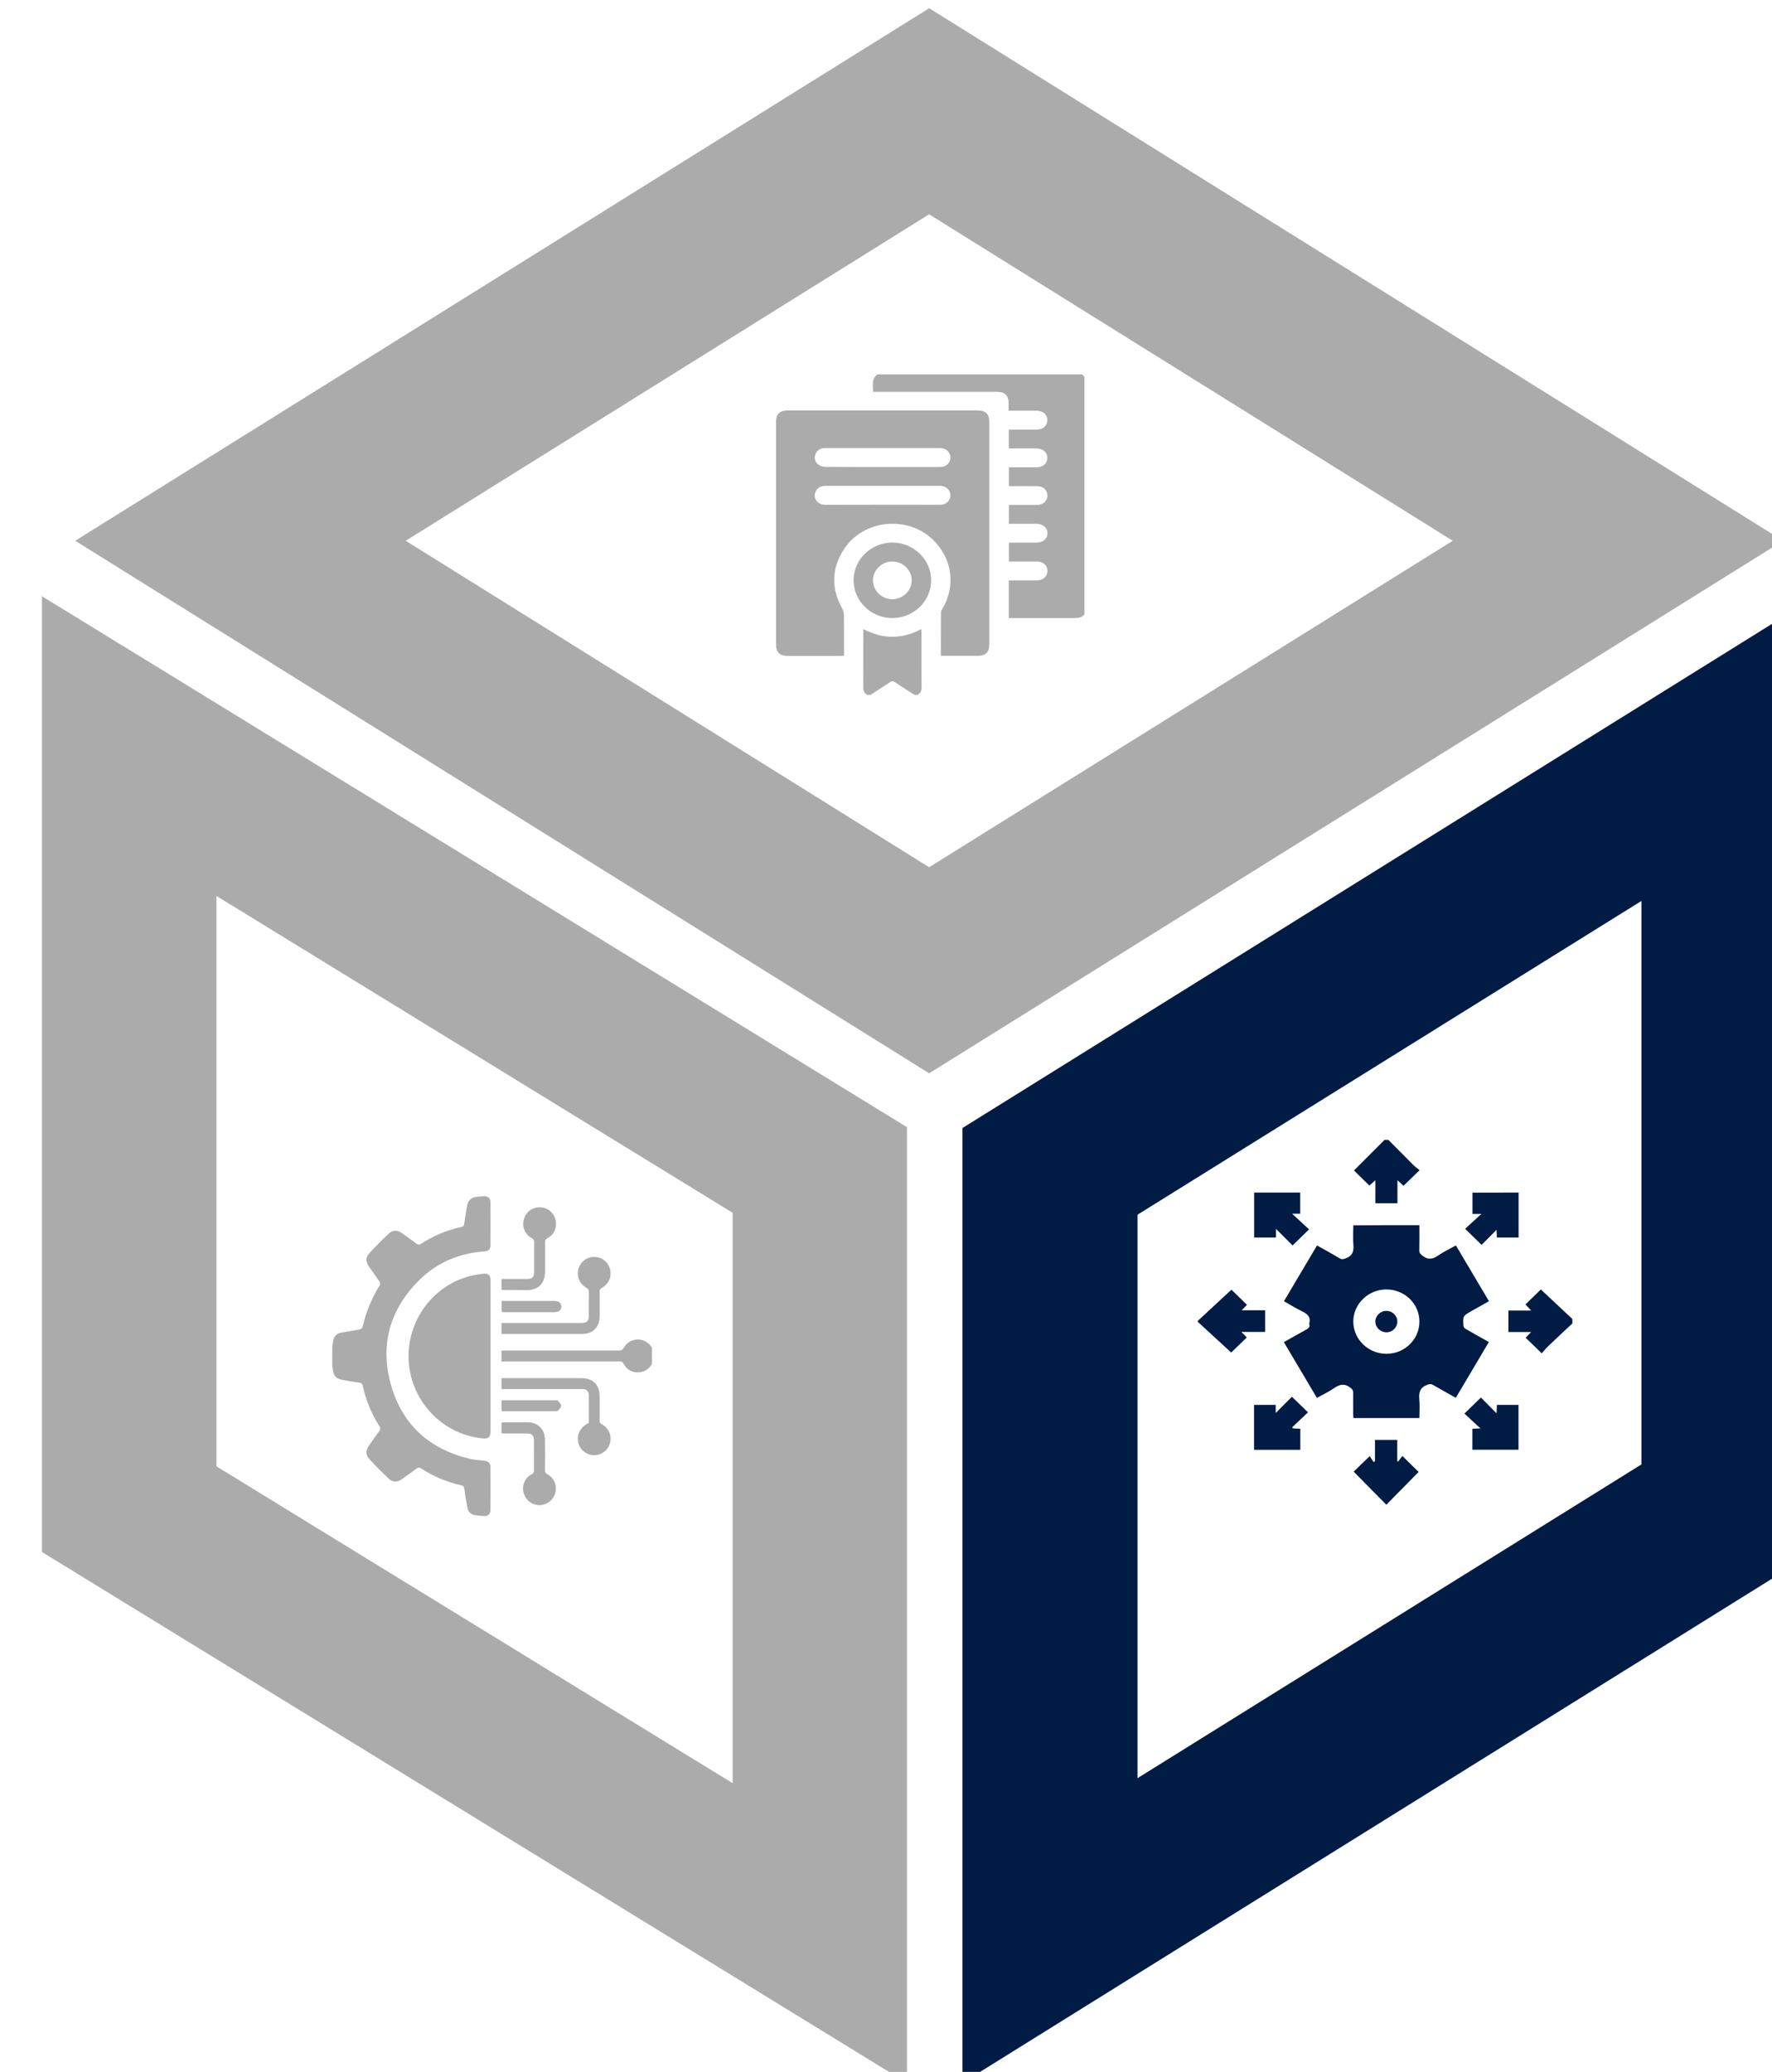 <?xml version="1.0" encoding="UTF-8" standalone="no"?>
<!-- Created with Inkscape (http://www.inkscape.org/) -->

<svg
   width="42.333mm"
   height="49.477mm"
   viewBox="0 0 42.333 49.477"
   version="1.1"
   id="svg1"
   xmlns:inkscape="http://www.inkscape.org/namespaces/inkscape"
   xmlns:sodipodi="http://sodipodi.sourceforge.net/DTD/sodipodi-0.dtd"
   xmlns="http://www.w3.org/2000/svg"
   xmlns:svg="http://www.w3.org/2000/svg">
  <sodipodi:namedview
     id="namedview1"
     pagecolor="#ffffff"
     bordercolor="#cccccc"
     borderopacity="1"
     inkscape:showpageshadow="0"
     inkscape:pageopacity="1"
     inkscape:pagecheckerboard="0"
     inkscape:deskcolor="#d1d1d1"
     inkscape:document-units="mm">
    <inkscape:page
       x="0"
       y="0"
       width="42.333"
       height="49.477"
       id="page2"
       margin="0"
       bleed="0" />
  </sodipodi:namedview>
  <defs
     id="defs1">
    <clipPath
       clipPathUnits="userSpaceOnUse"
       id="clipPath558-7">
      <path
         d="m 474.75,163.5 h 25.5 v 24.75 h -25.5 z"
         transform="matrix(1.333,0,0,-1.333,1960,540)"
         clip-rule="evenodd"
         id="path558-5" />
    </clipPath>
    <clipPath
       clipPathUnits="userSpaceOnUse"
       id="clipPath538-3">
      <path
         d="M 0,0 H 288.76 V 288.01 H 0 Z"
         id="path538-8" />
    </clipPath>
    <clipPath
       clipPathUnits="userSpaceOnUse"
       id="clipPath539-8">
      <path
         d="M 0,0 H 288.76 V 288.01 H 0 Z"
         id="path539-3" />
    </clipPath>
    <clipPath
       clipPathUnits="userSpaceOnUse"
       id="clipPath540-1">
      <path
         d="M 0,0 H 288.76 V 288.01 H 0 Z"
         id="path540-8" />
    </clipPath>
    <clipPath
       clipPathUnits="userSpaceOnUse"
       id="clipPath541-9">
      <path
         d="M 0,0 H 288.76 V 288.01 H 0 Z"
         id="path541-64" />
    </clipPath>
    <clipPath
       clipPathUnits="userSpaceOnUse"
       id="clipPath542-3">
      <path
         d="M 0,0 H 288.76 V 288.01 H 0 Z"
         id="path542-3" />
    </clipPath>
    <clipPath
       clipPathUnits="userSpaceOnUse"
       id="clipPath543-3">
      <path
         d="M 0,0 H 288.76 V 288.01 H 0 Z"
         id="path543-86" />
    </clipPath>
    <clipPath
       clipPathUnits="userSpaceOnUse"
       id="clipPath544-0">
      <path
         d="M 0,0 H 288.76 V 288.01 H 0 Z"
         id="path544-4" />
    </clipPath>
    <clipPath
       clipPathUnits="userSpaceOnUse"
       id="clipPath545-8">
      <path
         d="M 0,0 H 288.76 V 288.01 H 0 Z"
         id="path545-8" />
    </clipPath>
    <clipPath
       clipPathUnits="userSpaceOnUse"
       id="clipPath546-8">
      <path
         d="M 0,0 H 288.76 V 288.01 H 0 Z"
         id="path546-97" />
    </clipPath>
    <clipPath
       clipPathUnits="userSpaceOnUse"
       id="clipPath547-76">
      <path
         d="M 0,0 H 288.76 V 288.01 H 0 Z"
         id="path547-4" />
    </clipPath>
    <clipPath
       clipPathUnits="userSpaceOnUse"
       id="clipPath537-3">
      <path
         d="M 416.25,162.75 H 438 v 21.75 h -21.75 z"
         transform="matrix(1.333,0,0,-1.333,1960,540)"
         clip-rule="evenodd"
         id="path537-0" />
    </clipPath>
    <clipPath
       clipPathUnits="userSpaceOnUse"
       id="clipPath519-3">
      <path
         d="m 0.397,0.354 h 287.25 v 282.75 h -287.25 z"
         clip-rule="evenodd"
         id="path519-0" />
    </clipPath>
    <clipPath
       clipPathUnits="userSpaceOnUse"
       id="clipPath520-92">
      <path
         d="M 0,0 H 288 V 283.5 H 0 Z"
         id="path520-5" />
    </clipPath>
    <clipPath
       clipPathUnits="userSpaceOnUse"
       id="clipPath521-4">
      <path
         d="m 0.397,0.354 h 287.25 v 282.75 h -287.25 z"
         clip-rule="evenodd"
         id="path521-0" />
    </clipPath>
    <clipPath
       clipPathUnits="userSpaceOnUse"
       id="clipPath522-5">
      <path
         d="M 0,0 H 288 V 283.5 H 0 Z"
         id="path522-9" />
    </clipPath>
    <clipPath
       clipPathUnits="userSpaceOnUse"
       id="clipPath523-4">
      <path
         d="M 0,0 H 288 V 283.5 H 0 Z"
         id="path523-69" />
    </clipPath>
    <clipPath
       clipPathUnits="userSpaceOnUse"
       id="clipPath524-2">
      <path
         d="M 0,0 H 288 V 283.5 H 0 Z"
         id="path524-2" />
    </clipPath>
    <clipPath
       clipPathUnits="userSpaceOnUse"
       id="clipPath525-47">
      <path
         d="M 0,0 H 288 V 283.5 H 0 Z"
         id="path525-75" />
    </clipPath>
    <clipPath
       clipPathUnits="userSpaceOnUse"
       id="clipPath526-4">
      <path
         d="M 0,0 H 288 V 283.5 H 0 Z"
         id="path526-8" />
    </clipPath>
    <clipPath
       clipPathUnits="userSpaceOnUse"
       id="clipPath527-1">
      <path
         d="M 0,0 H 288 V 283.5 H 0 Z"
         id="path527-2" />
    </clipPath>
    <clipPath
       clipPathUnits="userSpaceOnUse"
       id="clipPath518-89">
      <path
         d="m 446.25,218.25 h 21 V 240 h -21 z"
         transform="matrix(1.333,0,0,-1.333,1960,540)"
         clip-rule="evenodd"
         id="path518-3" />
    </clipPath>
    <clipPath
       clipPathUnits="userSpaceOnUse"
       id="clipPath510-6">
      <path
         d="m 0.397,0.348 h 247.5 v 264 h -247.5 z"
         clip-rule="evenodd"
         id="path510-8" />
    </clipPath>
    <clipPath
       clipPathUnits="userSpaceOnUse"
       id="clipPath511-0">
      <path
         d="M 0,0 H 248.27 V 264.75 H 0 Z"
         id="path511-2" />
    </clipPath>
    <clipPath
       clipPathUnits="userSpaceOnUse"
       id="clipPath512-1">
      <path
         d="M 0,0 H 248.27 V 264.75 H 0 Z"
         id="path512-05" />
    </clipPath>
    <clipPath
       clipPathUnits="userSpaceOnUse"
       id="clipPath513-1">
      <path
         d="M 0,0 H 248.27 V 264.75 H 0 Z"
         id="path513-10" />
    </clipPath>
    <clipPath
       clipPathUnits="userSpaceOnUse"
       id="clipPath558-3">
      <path
         d="m 474.75,163.5 h 25.5 v 24.75 h -25.5 z"
         transform="matrix(1.333,0,0,-1.333,1960,540)"
         clip-rule="evenodd"
         id="path558-8" />
    </clipPath>
    <clipPath
       clipPathUnits="userSpaceOnUse"
       id="clipPath538-0">
      <path
         d="M 0,0 H 288.76 V 288.01 H 0 Z"
         id="path538-5" />
    </clipPath>
    <clipPath
       clipPathUnits="userSpaceOnUse"
       id="clipPath539-6">
      <path
         d="M 0,0 H 288.76 V 288.01 H 0 Z"
         id="path539-6" />
    </clipPath>
    <clipPath
       clipPathUnits="userSpaceOnUse"
       id="clipPath540-4">
      <path
         d="M 0,0 H 288.76 V 288.01 H 0 Z"
         id="path540-0" />
    </clipPath>
    <clipPath
       clipPathUnits="userSpaceOnUse"
       id="clipPath541-04">
      <path
         d="M 0,0 H 288.76 V 288.01 H 0 Z"
         id="path541-62" />
    </clipPath>
    <clipPath
       clipPathUnits="userSpaceOnUse"
       id="clipPath542-6">
      <path
         d="M 0,0 H 288.76 V 288.01 H 0 Z"
         id="path542-7" />
    </clipPath>
    <clipPath
       clipPathUnits="userSpaceOnUse"
       id="clipPath543-5">
      <path
         d="M 0,0 H 288.76 V 288.01 H 0 Z"
         id="path543-69" />
    </clipPath>
    <clipPath
       clipPathUnits="userSpaceOnUse"
       id="clipPath544-8">
      <path
         d="M 0,0 H 288.76 V 288.01 H 0 Z"
         id="path544-7" />
    </clipPath>
    <clipPath
       clipPathUnits="userSpaceOnUse"
       id="clipPath545-28">
      <path
         d="M 0,0 H 288.76 V 288.01 H 0 Z"
         id="path545-2" />
    </clipPath>
    <clipPath
       clipPathUnits="userSpaceOnUse"
       id="clipPath546-9">
      <path
         d="M 0,0 H 288.76 V 288.01 H 0 Z"
         id="path546-96" />
    </clipPath>
    <clipPath
       clipPathUnits="userSpaceOnUse"
       id="clipPath547-0">
      <path
         d="M 0,0 H 288.76 V 288.01 H 0 Z"
         id="path547-2" />
    </clipPath>
    <clipPath
       clipPathUnits="userSpaceOnUse"
       id="clipPath537-7">
      <path
         d="M 416.25,162.75 H 438 v 21.75 h -21.75 z"
         transform="matrix(1.333,0,0,-1.333,1960,540)"
         clip-rule="evenodd"
         id="path537-6" />
    </clipPath>
    <clipPath
       clipPathUnits="userSpaceOnUse"
       id="clipPath519-13">
      <path
         d="m 0.397,0.354 h 287.25 v 282.75 h -287.25 z"
         clip-rule="evenodd"
         id="path519-2" />
    </clipPath>
    <clipPath
       clipPathUnits="userSpaceOnUse"
       id="clipPath520-1">
      <path
         d="M 0,0 H 288 V 283.5 H 0 Z"
         id="path520-59" />
    </clipPath>
    <clipPath
       clipPathUnits="userSpaceOnUse"
       id="clipPath521-9">
      <path
         d="m 0.397,0.354 h 287.25 v 282.75 h -287.25 z"
         clip-rule="evenodd"
         id="path521-1" />
    </clipPath>
    <clipPath
       clipPathUnits="userSpaceOnUse"
       id="clipPath522-4">
      <path
         d="M 0,0 H 288 V 283.5 H 0 Z"
         id="path522-91" />
    </clipPath>
    <clipPath
       clipPathUnits="userSpaceOnUse"
       id="clipPath523-0">
      <path
         d="M 0,0 H 288 V 283.5 H 0 Z"
         id="path523-7" />
    </clipPath>
    <clipPath
       clipPathUnits="userSpaceOnUse"
       id="clipPath524-5">
      <path
         d="M 0,0 H 288 V 283.5 H 0 Z"
         id="path524-8" />
    </clipPath>
    <clipPath
       clipPathUnits="userSpaceOnUse"
       id="clipPath525-7">
      <path
         d="M 0,0 H 288 V 283.5 H 0 Z"
         id="path525-0" />
    </clipPath>
    <clipPath
       clipPathUnits="userSpaceOnUse"
       id="clipPath526-48">
      <path
         d="M 0,0 H 288 V 283.5 H 0 Z"
         id="path526-0" />
    </clipPath>
    <clipPath
       clipPathUnits="userSpaceOnUse"
       id="clipPath527-4">
      <path
         d="M 0,0 H 288 V 283.5 H 0 Z"
         id="path527-29" />
    </clipPath>
    <clipPath
       clipPathUnits="userSpaceOnUse"
       id="clipPath518-6">
      <path
         d="m 446.25,218.25 h 21 V 240 h -21 z"
         transform="matrix(1.333,0,0,-1.333,1960,540)"
         clip-rule="evenodd"
         id="path518-10" />
    </clipPath>
    <clipPath
       clipPathUnits="userSpaceOnUse"
       id="clipPath510-4">
      <path
         d="m 0.397,0.348 h 247.5 v 264 h -247.5 z"
         clip-rule="evenodd"
         id="path510-2" />
    </clipPath>
    <clipPath
       clipPathUnits="userSpaceOnUse"
       id="clipPath511-2">
      <path
         d="M 0,0 H 248.27 V 264.75 H 0 Z"
         id="path511-20" />
    </clipPath>
    <clipPath
       clipPathUnits="userSpaceOnUse"
       id="clipPath512-5">
      <path
         d="M 0,0 H 248.27 V 264.75 H 0 Z"
         id="path512-5" />
    </clipPath>
    <clipPath
       clipPathUnits="userSpaceOnUse"
       id="clipPath513-2">
      <path
         d="M 0,0 H 248.27 V 264.75 H 0 Z"
         id="path513-9" />
    </clipPath>
  </defs>
  <g
     inkscape:label="Слой 1"
     inkscape:groupmode="layer"
     id="layer1"
     transform="translate(-83.204,-153.388)">
    <g
       id="g507"
       transform="matrix(0.265,0,0,0.265,-575.842,43.388)"
       style="fill-rule:evenodd">
      <path
         id="path508"
         d="m 399,228.75 57.75,36 57.75,-36 -57.75,-36 z m 22.35,0 35.4,22.07 35.41,-22.07 -35.41,-22.07 z"
         style="fill:#001c44;fill-opacity:1;fill-rule:evenodd;stroke:none"
         transform="matrix(1.333,0,0,-1.333,1960,540)" />
      <g
         id="g506-5"
         transform="translate(1.882,228.748)"
         inkscape:export-filename="about2.svg"
         inkscape:export-xdpi="96"
         inkscape:export-ydpi="96"
         style="fill:#001c44;fill-opacity:1">
        <path
           id="path507-0"
           d="m 459,124.5 57.75,35.95 V 225 L 459,189.05 Z m 11.84,20.6 34.08,21.21 v 38.09 l -34.08,-21.21 z"
           style="fill:#001c44;fill-opacity:1;fill-rule:evenodd;stroke:none"
           transform="matrix(1.333,0,0,-1.333,1960,540)" />
      </g>
      <g
         id="g507-6"
         transform="translate(1.882,228.748)"
         style="fill:#919191;fill-opacity:0.765">
        <path
           id="path508-4"
           d="m 399,228.75 57.75,36 57.75,-36 -57.75,-36 z m 22.35,0 35.4,22.07 35.41,-22.07 -35.41,-22.07 z"
           style="fill:#919191;fill-opacity:0.765;fill-rule:evenodd;stroke:none"
           transform="matrix(1.333,0,0,-1.333,1960,540)" />
      </g>
      <g
         id="g508-6"
         transform="translate(1.882,228.748)">
        <path
           id="path509-2"
           d="M 455.25,189.11 V 124.5 l -58.5,35.89 V 225 Z m -11.79,-5.79 v -38.56 l -34.91,21.42 v 38.56 z"
           style="fill:#919191;fill-opacity:0.765;fill-rule:evenodd;stroke:none"
           transform="matrix(1.333,0,0,-1.333,1960,540)" />
      </g>
      <g
         id="g509-5"
         transform="translate(1.882,228.748)"
         style="fill:#919191;fill-opacity:0.765">
        <g
           id="g517-8"
           clip-path="url(#clipPath518-89)"
           style="fill:#919191;fill-opacity:0.765">
          <path
             d="m 242.2,264.31 c 4.5,-2.02 5.77,-5.62 5.77,-10.42 -0.07,-60.23 -0.07,-120.45 -0.07,-180.68 0,-7.35 -2.63,-9.975 -9.9,-9.975 -16.35,0 -32.63,0 -48.98,0 -0.9,0 -1.87,0 -2.92,0 0,10.35 0,20.475 0,30.9 0.82,0 1.65,0 2.47,0 6.6,0 13.2,0 19.88,0 5.02,0 8.47,3.225 8.47,7.725 0,4.5 -3.45,7.73 -8.47,7.73 -7.35,0 -14.78,0 -22.28,0 0,5.17 0,10.12 0,15.45 0.75,0 1.58,0 2.33,0 6.45,0 12.9,0 19.35,0 5.55,0 9,3 9.07,7.65 0.08,4.72 -3.52,7.8 -9.22,7.8 -7.13,0 -14.25,0 -21.53,0 0,5.17 0,10.2 0,15.45 5.33,0 10.65,0 15.9,0 2.33,0 4.65,-0.08 6.98,0 4.57,0.15 7.95,3.52 7.87,7.8 -0.07,4.2 -3.37,7.5 -7.87,7.57 -7.58,0.08 -15.08,0 -22.88,0 0,5.1 0,10.13 0,15.45 1.88,0 3.83,0 5.78,0 5.4,0 10.8,0 16.2,0 5.25,0 8.7,3.15 8.7,7.8 0,4.58 -3.53,7.65 -8.78,7.65 -6.45,0 -12.9,0 -19.35,0 -0.82,0 -1.65,0 -2.62,0 0,5.18 0,10.13 0,15.45 0.82,0 1.65,0 2.4,0 6.6,0 13.2,0 19.87,0 5.03,0 8.48,3.23 8.48,7.73 0,4.5 -3.45,7.72 -8.48,7.72 -7.35,0 -14.77,0 -22.42,0 0,2.1 0,4.05 0,6 0,6.6 -2.85,9.45 -9.38,9.45 -31.87,0 -63.75,0 -95.623,0 -0.975,0 -2.025,0 -3.15,0 -0.075,6.08 -1.575,12.3 5.55,15.45 52.953,0.3 105.903,0.3 158.853,0.3 z"
             style="fill:#919191;fill-opacity:0.765;fill-rule:nonzero;stroke:none"
             transform="matrix(0.113,7.269584e-8,-1.3670523e-7,-0.11,2555,249)"
             clip-path="url(#clipPath510-6)"
             id="path514-6" />
          <path
             d="m 73.072,0.385 c -2.4,1.35 -3.15,3.45 -3.15,6.225 0.075,15.675 0.075,31.424 0.075,47.624 15.45,-8.325 30.753,-8.475 46.273,0 0.08,-1.125 0.15,-1.95 0.15,-2.775 0,-14.925 -0.07,-29.85 0.08,-44.849 0,-2.775 -0.75,-4.8 -3.15,-6.225 -0.83,0 -1.73,0 -2.55,0 -5.25,3.45 -10.58,6.9 -15.828,10.5 -1.275,0.9 -2.1,0.9 -3.375,0 C 86.347,7.285 81.022,3.91 75.772,0.385 c -0.975,0 -1.8,0 -2.7,0 z"
             style="fill:#919191;fill-opacity:0.765;fill-rule:nonzero;stroke:none"
             transform="matrix(0.113,7.269584e-8,-1.3670523e-7,-0.11,2555,249)"
             clip-path="url(#clipPath511-0)"
             id="path515-2" />
          <path
             d="m 131.87,32.335 c 0,12.075 0,23.85 0.08,35.625 0,0.975 0.75,2.1 1.27,3 10.28,18.3 8.03,39.15 -5.92,54.68 -20.03,22.2 -57.078,19.12 -72.903,-6.3 -9.825,-15.68 -10.05,-31.805 -1.275,-48.155 0.9,-1.65 1.425,-3.674 1.425,-5.549 0.15,-10.951 0.075,-21.976 0.075,-33.226 -0.975,-0.075 -1.8,-0.15 -2.625,-0.15 -14.1,0 -28.2,0 -42.3,0 -6.375,0 -9.3,2.925 -9.3,9.3 0,60.83 0,121.65 0,182.48 0,6.37 2.925,9.3 9.3,9.3 50.475,0 101.023,0 151.503,0 6.37,0 9.3,-2.85 9.3,-9.23 0,-60.82 0,-121.65 0,-182.475 0,-6.45 -2.85,-9.3 -9.23,-9.3 -9.67,0 -19.35,0 -29.4,0 z M 85.372,186.99 c 12.225,0 24.378,0 36.598,0 3.38,0 6.68,-0.08 10.05,0.07 4.28,0.15 7.5,3.53 7.5,7.65 0,4.13 -3.15,7.5 -7.42,7.8 -0.83,0.08 -1.73,0 -2.55,0 -26.78,0 -53.628,0 -80.403,0 -3.375,0 -6.675,0.08 -10.05,0 -3.45,-0.07 -5.925,-1.72 -7.2,-4.87 -2.175,-5.25 1.725,-10.5 7.875,-10.5 15.225,-0.15 30.45,-0.15 45.6,-0.15 z m 0.075,-30.9 c 7.875,0 15.823,0 23.703,0 7.57,0 15.15,-0.08 22.65,0 4.42,0.07 7.72,3.45 7.72,7.72 0,4.2 -3.3,7.5 -7.72,7.73 -0.75,0 -1.58,0 -2.33,0 -29.4,0 -58.723,0 -88.123,0 -0.975,0 -1.875,0.07 -2.85,-0.08 -3.15,-0.3 -5.475,-1.95 -6.675,-4.95 -2.025,-5.17 1.725,-10.42 7.725,-10.5 15.3,0 30.6,0.08 45.9,0.08 z"
             style="fill:#919191;fill-opacity:0.765;fill-rule:nonzero;stroke:none"
             transform="matrix(0.113,7.269584e-8,-1.3670523e-7,-0.11,2555,249)"
             clip-path="url(#clipPath512-1)"
             id="path516-8" />
          <path
             d="m 93.172,125.11 c 17.028,0 30.978,-13.95 30.978,-30.975 0,-17.025 -13.95,-30.9 -31.053,-30.9 -16.95,0.075 -30.75,13.875 -30.825,30.825 -0.075,17.1 13.875,31.05 30.9,31.05 z m 15.448,-30.9 c 0,8.4 -7.12,15.45 -15.523,15.38 -8.4,0 -15.45,-7.13 -15.375,-15.53 0,-8.4 7.125,-15.45 15.525,-15.375 8.403,0.075 15.453,7.125 15.373,15.525 z"
             style="fill:#919191;fill-opacity:0.765;fill-rule:nonzero;stroke:none"
             transform="matrix(0.113,7.269584e-8,-1.3670523e-7,-0.11,2555,249)"
             clip-path="url(#clipPath513-1)"
             id="path517-4" />
        </g>
      </g>
      <g
         id="g518-7"
         transform="translate(1.882,228.748)"
         style="fill:#919191;fill-opacity:0.765">
        <g
           id="g536-2"
           clip-path="url(#clipPath537-3)"
           style="fill:#919191;fill-opacity:0.765">
          <path
             d="m 0.397,150.16 c 0.225,1.35 0.45,2.78 0.6,4.12 0.525,4.58 3.298,7.5 7.796,8.25 5.398,0.9 10.87,1.72 16.267,2.77 0.899,0.15 2.174,1.2 2.324,2.03 3.073,13.19 8.17,25.56 15.442,37.1 0.449,0.75 0.224,2.33 -0.3,3.08 -2.999,4.42 -6.147,8.69 -9.22,13.04 -3.224,4.57 -3.299,8.32 0.524,12.44 5.397,5.78 11.02,11.4 16.866,16.79 3.823,3.53 7.646,3.45 11.994,0.45 4.348,-3.07 8.696,-6.14 12.968,-9.29 1.425,-1.13 2.474,-1.05 3.898,-0.08 11.095,7.13 23.085,12.15 36.055,14.92 1.58,0.38 2.33,1.05 2.55,2.7 0.67,5.02 1.57,9.97 2.32,14.92 1.05,6.22 3.9,8.77 10.35,9.14 1.65,0.08 3.37,0.3 5.02,0.38 3.45,0.15 5.7,-1.73 5.7,-5.1 0.07,-12.82 0.07,-25.64 0,-38.46 0,-3.29 -1.8,-4.94 -5.4,-5.17 C 114.04,232.62 94.398,224.75 78.431,209.23 51.745,183.29 42.6,151.59 52.869,115.9 63.064,80.673 87.576,59.234 123.33,50.913 c 4.35,-0.974 8.85,-1.199 13.35,-1.799 3.07,-0.374 4.87,-1.949 4.87,-5.097 0.07,-12.818 0.07,-25.637 0,-38.455 0,-3.223 -2.03,-5.247 -5.1,-5.172 -2.92,0.075 -5.77,0.3 -8.62,0.75 -3.75,0.675 -6.15,2.998 -6.9,6.821 -1.05,5.547 -1.95,11.019 -2.69,16.566 -0.3,1.874 -0.98,2.699 -2.85,3.074 -12.82,2.773 -24.74,7.795 -35.76,14.842 -1.649,1.049 -2.698,0.899 -4.197,-0.225 -4.198,-3.148 -8.471,-6.147 -12.744,-9.145 -4.422,-3.149 -8.32,-3.074 -12.218,0.599 -5.697,5.398 -11.319,10.87 -16.642,16.642 -3.823,4.123 -3.823,7.871 -0.599,12.443 2.998,4.273 5.996,8.546 9.145,12.744 1.049,1.424 1.199,2.398 0.225,3.972 -7.122,11.095 -12.144,23.087 -14.992,35.977 -0.375,1.65 -1.05,2.48 -2.849,2.7 -5.172,0.68 -10.345,1.65 -15.442,2.55 -5.547,0.98 -8.021,3.82 -8.471,9.45 -0.075,1.2 -0.375,2.32 -0.525,3.52 0.075,5.62 0.075,11.02 0.075,16.49 z"
             style="fill:#919191;fill-opacity:0.765;fill-rule:nonzero;stroke:none"
             transform="matrix(0.101,6.2666667e-8,-1.2766225e-7,-0.102,2515,323)"
             clip-path="url(#clipPath519-3)"
             id="path528-4" />
          <path
             d="m 141.62,141.62 c 0,-22.04 0,-44.156 0,-66.194 0,-5.473 -1.8,-6.972 -7.19,-6.447 C 102.64,72.202 78.281,95.065 70.86,123.1 59.616,165.9 89,209.16 133,214.18 c 0.68,0.07 1.28,0.15 1.95,0.22 4.72,0.53 6.67,-1.12 6.67,-5.84 0,-7.13 0,-14.25 0,-21.29 0,-15.22 0,-30.44 0,-45.65 z"
             style="fill:#919191;fill-opacity:0.765;fill-rule:nonzero;stroke:none"
             transform="matrix(0.101,6.2666667e-8,-1.2766225e-7,-0.102,2515,323)"
             clip-path="url(#clipPath520-92)"
             id="path529-0" />
          <path
             d="m 151.44,136.82 c 0,3.45 0,6.45 0,9.82 1.28,0 2.4,0 3.6,0 33.73,0 67.47,0 101.2,0 2.02,0 3.22,0.37 4.35,2.4 3.14,5.84 9.89,8.47 16.26,6.82 6.37,-1.73 10.8,-7.5 10.8,-14.02 0,-6.6 -4.5,-12.37 -10.8,-14.02 -6.44,-1.72 -13.19,0.98 -16.26,6.82 -1.13,2.1 -2.4,2.4 -4.35,2.4 -33.73,-0.07 -67.47,0 -101.2,0 -1.12,-0.22 -2.25,-0.22 -3.6,-0.22 z"
             style="fill:#919191;fill-opacity:0.765;fill-rule:nonzero;stroke:none"
             transform="matrix(0.101,6.2666667e-8,-1.2766225e-7,-0.102,2515,323)"
             clip-path="url(#clipPath521-4)"
             id="path530-6" />
          <path
             d="m 151.44,161.26 c 0,3.37 0,6.37 0,9.67 1.2,0 2.25,0 3.38,0 22.56,0 45.05,0 67.61,0 5.32,0 6.9,1.49 6.9,6.74 0,6.9 -0.08,13.87 0.07,20.77 0,1.8 -0.45,2.69 -2.17,3.59 -6,3.15 -8.85,9.97 -7.2,16.42 1.58,6.15 7.12,10.65 13.42,10.87 6.9,0.23 12.67,-3.75 14.69,-10.27 2.03,-6.6 -0.75,-13.72 -6.97,-16.94 -1.8,-0.98 -2.25,-2.02 -2.17,-3.9 0.07,-7.12 0.07,-14.24 0,-21.29 0,-9.59 -6,-15.59 -15.52,-15.66 -23.09,0 -46.18,0 -69.26,0 -0.9,0 -1.73,0 -2.78,0 z"
             style="fill:#919191;fill-opacity:0.765;fill-rule:nonzero;stroke:none"
             transform="matrix(0.101,6.2666667e-8,-1.2766225e-7,-0.102,2515,323)"
             clip-path="url(#clipPath522-5)"
             id="path531-2" />
          <path
             d="m 151.44,112.53 c 0,3.37 0,6.3 0,9.67 1.13,0 2.1,0 3.08,0 22.78,0 45.65,0 68.44,0 10.19,0 15.96,-5.85 16.04,-15.97 0,-7.192 0,-14.388 0,-21.584 0,-1.424 0.37,-2.249 1.72,-2.999 6.37,-3.373 9.37,-10.119 7.57,-16.716 -1.72,-6.447 -7.57,-10.869 -14.32,-10.794 -6.59,0.075 -12.36,4.572 -13.94,10.944 -1.65,6.671 1.43,13.343 7.72,16.716 0.53,0.225 0.98,0.525 1.58,0.825 0,8.32 0.07,16.641 0,24.958 -0.08,3.38 -2.18,5.03 -6.07,5.03 -21.07,0 -42.06,0 -63.12,0 -2.85,-0.08 -5.7,-0.08 -8.7,-0.08 z"
             style="fill:#919191;fill-opacity:0.765;fill-rule:nonzero;stroke:none"
             transform="matrix(0.101,6.2666667e-8,-1.2766225e-7,-0.102,2515,323)"
             clip-path="url(#clipPath523-4)"
             id="path532-9" />
          <path
             d="m 151.44,73.477 c 0,3.373 0,6.371 0,9.595 0.75,0.075 1.5,0.15 2.18,0.15 7.12,0 14.16,0.074 21.29,0 8.99,-0.075 15.14,-6.072 15.29,-15.143 0.15,-8.995 0.07,-17.915 0,-26.911 0,-1.724 0.3,-2.773 2.02,-3.748 6.15,-3.223 9,-9.969 7.2,-16.641 -1.65,-6.297 -7.5,-10.719 -14.09,-10.719 -6.75,0 -12.45,4.422 -14.17,11.019 -1.65,6.447 1.2,13.118 7.27,16.341 1.57,0.825 2.02,1.725 2.02,3.374 -0.07,8.695 0,17.391 -0.07,26.086 0,4.947 -1.5,6.447 -6.6,6.447 -6.45,0 -12.89,0 -19.34,0 -0.82,0.15 -1.87,0.15 -3,0.15 z"
             style="fill:#919191;fill-opacity:0.765;fill-rule:nonzero;stroke:none"
             transform="matrix(0.101,6.2666667e-8,-1.2766225e-7,-0.102,2515,323)"
             clip-path="url(#clipPath524-2)"
             id="path533-9" />
          <path
             d="m 151.44,200.09 c 0,3.44 0,6.37 0,9.74 2.03,0 3.98,0 5.92,0 5.78,0 11.62,-0.07 17.4,0 4.12,0.08 5.77,1.8 5.77,5.85 0,8.92 -0.08,17.76 0.07,26.68 0,1.73 -0.45,2.63 -2.02,3.45 -6.37,3.45 -9.15,10.42 -7.05,17.17 2.1,6.82 8.55,10.87 15.89,10.04 6.68,-0.75 12.15,-6.37 12.6,-13.42 0.37,-6.14 -2.25,-10.94 -7.72,-13.86 -1.58,-0.83 -2.03,-1.73 -2.03,-3.45 0.08,-8.77 0.08,-17.62 0,-26.39 -0.07,-9.89 -6.07,-15.89 -15.96,-15.89 -7.58,0.08 -15.07,0.08 -22.87,0.08 z"
             style="fill:#919191;fill-opacity:0.765;fill-rule:nonzero;stroke:none"
             transform="matrix(0.101,6.2666667e-8,-1.2766225e-7,-0.102,2515,323)"
             clip-path="url(#clipPath525-47)"
             id="path534-0" />
          <path
             d="m 151.52,180.75 c 0,3.29 0,6.37 0,9.67 0.97,0 1.8,0 2.62,0 14.77,0 29.54,0 44.23,0 1.2,0 2.47,-0.08 3.52,-0.53 2.03,-0.75 3,-2.47 2.93,-4.65 -0.08,-2.17 -1.28,-3.67 -3.38,-4.34 -0.82,-0.23 -1.65,-0.3 -2.47,-0.38 -15.29,0 -30.59,0 -45.95,0 -0.45,0.08 -0.9,0.15 -1.5,0.23 z"
             style="fill:#919191;fill-opacity:0.765;fill-rule:nonzero;stroke:none"
             transform="matrix(0.101,6.2666667e-8,-1.2766225e-7,-0.102,2515,323)"
             clip-path="url(#clipPath526-4)"
             id="path535-8" />
          <path
             d="m 151.44,93.116 c 0,3.299 0,6.297 0,9.444 0.9,0.08 1.73,0.15 2.48,0.15 14.84,0 29.76,0 44.6,0 1.12,0 2.62,0.15 3.22,-0.45 1.28,-1.2 2.78,-2.847 2.85,-4.271 0,-1.499 -1.5,-3.149 -2.62,-4.423 -0.53,-0.6 -1.95,-0.6 -2.93,-0.6 -15.36,0 -30.66,0 -46.02,0 -0.45,0 -0.9,0.075 -1.58,0.15 z"
             style="fill:#919191;fill-opacity:0.765;fill-rule:nonzero;stroke:none"
             transform="matrix(0.101,6.2666667e-8,-1.2766225e-7,-0.102,2515,323)"
             clip-path="url(#clipPath527-1)"
             id="path536-1" />
        </g>
      </g>
      <g
         id="g537-3"
         transform="translate(1.882,228.748)"
         style="fill:#001c44;fill-opacity:1">
        <g
           id="g557-1"
           clip-path="url(#clipPath558-7)"
           style="fill:#001c44;fill-opacity:1">
          <path
             d="m 0.509,144.55 c 8.019,7.57 15.963,15.14 23.982,22.78 0.674,0.68 1.349,1.28 1.798,1.65 3.972,-3.89 7.794,-7.79 11.841,-11.84 -0.974,-1.05 -2.323,-2.47 -4.047,-4.27 6.295,0 11.991,0 17.911,0 0,-5.77 0,-11.17 0,-16.94 -5.77,0 -11.541,0 -18.136,0 1.799,-1.87 3.148,-3.29 4.122,-4.34 -3.897,-3.9 -7.794,-7.8 -11.916,-11.84 -2.098,1.94 -4.646,4.49 -7.269,6.89 -6.07,5.77 -12.215,11.47 -18.286,17.24 0,0.3 0,0.52 0,0.67 z"
             style="fill:#001c44;fill-opacity:1;fill-rule:nonzero;stroke:none"
             transform="matrix(0.118,6.2501227e-8,-2.5132328e-7,-0.115,2593,322)"
             clip-path="url(#clipPath538-3)"
             id="path548-1" />
          <path
             d="m 145,287.61 c 6.74,-6.96 13.49,-13.93 20.23,-20.9 1.5,-1.5 3.22,-2.78 4.8,-4.05 -4.42,-4.42 -8.25,-8.17 -12.29,-12.22 -1.35,1.2 -2.78,2.63 -4.65,4.35 0,-6.37 0,-12.14 0,-18.06 -5.62,0 -11.02,0 -16.86,0 0,5.77 0,11.54 0,18.06 -1.95,-1.8 -3.37,-3.07 -4.57,-4.2 -3.98,3.98 -7.8,7.87 -11.77,11.84 8.02,8.17 16.26,16.72 24.51,25.18 0.15,0 0.37,0 0.6,0 z"
             style="fill:#001c44;fill-opacity:1;fill-rule:nonzero;stroke:none"
             transform="matrix(0.118,6.2501227e-8,-2.5132328e-7,-0.115,2593,322)"
             clip-path="url(#clipPath539-8)"
             id="path549-0" />
          <path
             d="m 288.28,144.03 c -6.59,-6.3 -13.19,-12.59 -19.78,-19.04 -1.95,-1.87 -3.6,-4.04 -5.17,-5.84 -4.42,4.34 -8.32,8.24 -12.29,12.21 1.12,1.2 2.47,2.63 4.19,4.5 -6.07,0 -11.61,0 -17.38,0 0,5.69 0,11.09 0,16.79 5.54,0 11.09,0 17.46,0 -1.8,2.02 -3.15,3.44 -4.42,4.79 3.9,3.9 7.72,7.72 11.76,11.77 8.47,-8.17 17.02,-16.41 25.63,-24.66 0,-0.15 0,-0.37 0,-0.52 z"
             style="fill:#001c44;fill-opacity:1;fill-rule:nonzero;stroke:none"
             transform="matrix(0.118,6.2501227e-8,-2.5132328e-7,-0.115,2593,322)"
             clip-path="url(#clipPath540-1)"
             id="path550-3" />
          <path
             d="m 169.88,219.57 c 0,-6.67 0.07,-13.19 -0.08,-19.71 -0.07,-2.02 0.83,-2.92 2.4,-4.2 4.27,-3.45 7.87,-2.85 12.14,0.23 4.05,2.92 8.69,5.09 13.41,7.79 8.4,-14.54 16.79,-28.93 25.26,-43.69 -2.85,-1.65 -5.55,-3.22 -8.32,-4.8 -1.5,-0.9 -3.07,-1.79 -4.64,-2.69 -6.97,-4.05 -7.05,-4.05 -6.52,-11.99 0.07,-0.75 0.89,-1.73 1.57,-2.18 5.77,-3.45 11.62,-6.74 17.84,-10.34 -8.47,-14.61 -16.79,-29.077 -25.26,-43.691 -6,3.447 -11.77,6.745 -17.46,10.117 -1.5,0.9 -2.55,0.75 -4.27,0.075 -5.55,-2.023 -6.67,-5.92 -6.15,-11.316 0.45,-4.796 0.08,-9.667 0.08,-14.763 -16.86,0 -33.43,0 -50.44,0 -0.07,0.899 -0.15,1.873 -0.15,2.847 0,5.696 -0.07,11.391 0,17.087 0,1.799 -0.67,2.623 -2.02,3.747 -4.42,3.672 -8.25,2.848 -12.59,-0.225 -3.97,-2.848 -8.471,-5.021 -13.117,-7.644 -8.468,14.614 -16.787,29.006 -25.255,43.696 5.77,3.29 11.391,6.66 17.087,9.81 1.873,1.05 2.997,2.18 2.323,4.35 -0.075,0.15 -0.075,0.37 0,0.52 1.349,5.17 -1.574,7.57 -5.846,9.67 -4.571,2.25 -8.918,5.02 -13.489,7.72 8.468,14.61 16.787,29.08 25.255,43.69 5.995,-3.45 11.762,-6.67 17.382,-10.12 1.65,-0.97 2.78,-0.67 4.5,0 5.17,1.95 6.37,5.47 5.92,10.57 -0.45,5.02 -0.07,10.04 -0.07,15.29 16.86,0.15 33.57,0.15 50.51,0.15 z m 0,-75.54 c 0,14.01 -11.39,25.25 -25.41,25.18 -13.79,-0.08 -25.18,-11.54 -25.1,-25.26 0.07,-13.94 11.54,-25.25 25.48,-25.18 13.86,0.08 25.03,11.39 25.03,25.26 z"
             style="fill:#001c44;fill-opacity:1;fill-rule:nonzero;stroke:none"
             transform="matrix(0.118,6.2501227e-8,-2.5132328e-7,-0.115,2593,322)"
             clip-path="url(#clipPath541-9)"
             id="path551-4" />
          <path
             d="m 119.67,26.445 c 4.04,3.971 7.86,7.793 12.21,12.14 0.9,-1.349 1.95,-2.998 3,-4.646 0.37,0.224 0.75,0.449 1.05,0.674 0,5.471 0,11.016 0,16.712 5.84,0 11.24,0 17.01,0 0,-5.546 0,-11.091 0,-16.637 0.22,-0.15 0.45,-0.225 0.67,-0.375 1.13,1.574 2.25,3.148 3.23,4.422 4.49,-4.572 8.39,-8.394 12.44,-12.515 C 161.33,17.976 153.09,9.283 144.62,0.515 136.23,9.133 127.98,17.751 119.67,26.445 Z"
             style="fill:#001c44;fill-opacity:1;fill-rule:nonzero;stroke:none"
             transform="matrix(0.118,6.2501227e-8,-2.5132328e-7,-0.115,2593,322)"
             clip-path="url(#clipPath542-3)"
             id="path552-0" />
          <path
             d="m 85.568,216.27 c -4.647,-4.65 -8.469,-8.47 -12.59,-12.59 -3.972,4.05 -8.019,8.24 -12.665,12.97 0,-2.7 0,-4.65 0,-6.75 -5.696,0 -11.092,0 -16.712,0 0,11.62 0,23.31 0,35.22 11.691,0 23.306,0 35.222,0 0,-5.39 0,-10.86 0,-16.56 -1.948,0 -3.822,0 -6.22,0 4.571,-4.27 8.768,-8.24 12.965,-12.29 z"
             style="fill:#001c44;fill-opacity:1;fill-rule:nonzero;stroke:none"
             transform="matrix(0.118,6.2501227e-8,-2.5132328e-7,-0.115,2593,322)"
             clip-path="url(#clipPath543-3)"
             id="path553-3" />
          <path
             d="m 73.128,60.318 c 1.873,-0.075 3.822,-0.15 5.77,-0.3 0,-5.62 0,-10.941 0,-16.487 -11.841,0 -23.532,0 -35.372,0 0,11.766 0,23.382 0,35.223 5.47,0 10.791,0 16.562,0 0,-1.949 0,-3.897 0,-6.37 4.496,4.646 8.543,8.768 12.365,12.74 4.347,-4.347 8.244,-8.244 12.29,-12.216 -3.896,-3.747 -8.018,-7.719 -12.065,-11.691 0.225,-0.374 0.375,-0.599 0.45,-0.899 z"
             style="fill:#001c44;fill-opacity:1;fill-rule:nonzero;stroke:none"
             transform="matrix(0.118,6.2501227e-8,-2.5132328e-7,-0.115,2593,322)"
             clip-path="url(#clipPath544-0)"
             id="path554-9" />
          <path
             d="m 245.64,245.12 c 0,-11.76 0,-23.38 0,-35.22 -5.54,0 -10.94,0 -16.56,0 -0.07,1.95 -0.22,3.82 -0.3,6 -4.05,-4.2 -7.87,-8.1 -11.39,-11.77 -4.42,4.42 -8.24,8.24 -12.59,12.59 3.6,3.45 7.72,7.27 12.44,11.69 -2.85,0 -4.72,0 -6.82,0 0,5.62 0,11.02 0,16.64 11.62,0.07 23.31,0.07 35.22,0.07 z"
             style="fill:#001c44;fill-opacity:1;fill-rule:nonzero;stroke:none"
             transform="matrix(0.118,6.2501227e-8,-2.5132328e-7,-0.115,2593,322)"
             clip-path="url(#clipPath545-8)"
             id="path555-1" />
          <path
             d="m 204.27,71.934 c 4.58,4.571 8.4,8.393 12.59,12.59 3.75,-3.822 7.57,-7.794 11.92,-12.365 0.15,2.698 0.23,4.571 0.3,6.595 5.55,0 10.94,0 16.49,0 0,-11.691 0,-23.307 0,-35.148 -11.69,0 -23.38,0 -35.22,0 0,5.471 0,10.792 0,16.412 1.94,0.075 3.89,0.15 6.14,0.3 -4.27,4.047 -8.32,7.869 -12.22,11.616 z"
             style="fill:#001c44;fill-opacity:1;fill-rule:nonzero;stroke:none"
             transform="matrix(0.118,6.2501227e-8,-2.5132328e-7,-0.115,2593,322)"
             clip-path="url(#clipPath546-8)"
             id="path556-9" />
          <path
             d="m 153.02,144.1 c 0,-4.64 -3.68,-8.47 -8.32,-8.47 -4.57,0 -8.47,3.75 -8.47,8.32 -0.08,4.57 3.82,8.47 8.39,8.47 4.57,0 8.32,-3.67 8.4,-8.32 z"
             style="fill:#001c44;fill-opacity:1;fill-rule:nonzero;stroke:none"
             transform="matrix(0.118,6.2501227e-8,-2.5132328e-7,-0.115,2593,322)"
             clip-path="url(#clipPath547-76)"
             id="path557-6" />
        </g>
      </g>
      <g
         id="g506-2"
         transform="translate(4.995,440.845)"
         style="fill:#919191;fill-opacity:0.765"
         inkscape:export-filename="g506-2.svg"
         inkscape:export-xdpi="96"
         inkscape:export-ydpi="96">
        <path
           id="path507-8"
           d="m 459,124.5 57.75,35.95 V 225 L 459,189.05 Z m 11.84,20.6 34.08,21.21 v 38.09 l -34.08,-21.21 z"
           style="fill:#919191;fill-opacity:0.765;fill-rule:evenodd;stroke:none"
           transform="matrix(1.333,0,0,-1.333,1960,540)" />
      </g>
      <g
         id="g507-3"
         transform="translate(4.995,440.845)"
         style="fill:#919191;fill-opacity:0.765">
        <path
           id="path508-8"
           d="m 399,228.75 57.75,36 57.75,-36 -57.75,-36 z m 22.35,0 35.4,22.07 35.41,-22.07 -35.41,-22.07 z"
           style="fill:#919191;fill-opacity:0.765;fill-rule:evenodd;stroke:none"
           transform="matrix(1.333,0,0,-1.333,1960,540)" />
      </g>
      <g
         id="g508-0"
         transform="translate(4.995,440.845)"
         style="fill:#001c44;fill-opacity:1">
        <path
           id="path509-4"
           d="M 455.25,189.11 V 124.5 l -58.5,35.89 V 225 Z m -11.79,-5.79 v -38.56 l -34.91,21.42 v 38.56 z"
           style="fill:#001c44;fill-opacity:1;fill-rule:evenodd;stroke:none"
           transform="matrix(1.333,0,0,-1.333,1960,540)" />
      </g>
      <g
         id="g509-0"
         transform="translate(4.995,440.845)"
         style="fill:#919191;fill-opacity:0.765">
        <g
           id="g517-9"
           clip-path="url(#clipPath518-6)"
           style="fill:#919191;fill-opacity:0.765">
          <path
             d="m 242.2,264.31 c 4.5,-2.02 5.77,-5.62 5.77,-10.42 -0.07,-60.23 -0.07,-120.45 -0.07,-180.68 0,-7.35 -2.63,-9.975 -9.9,-9.975 -16.35,0 -32.63,0 -48.98,0 -0.9,0 -1.87,0 -2.92,0 0,10.35 0,20.475 0,30.9 0.82,0 1.65,0 2.47,0 6.6,0 13.2,0 19.88,0 5.02,0 8.47,3.225 8.47,7.725 0,4.5 -3.45,7.73 -8.47,7.73 -7.35,0 -14.78,0 -22.28,0 0,5.17 0,10.12 0,15.45 0.75,0 1.58,0 2.33,0 6.45,0 12.9,0 19.35,0 5.55,0 9,3 9.07,7.65 0.08,4.72 -3.52,7.8 -9.22,7.8 -7.13,0 -14.25,0 -21.53,0 0,5.17 0,10.2 0,15.45 5.33,0 10.65,0 15.9,0 2.33,0 4.65,-0.08 6.98,0 4.57,0.15 7.95,3.52 7.87,7.8 -0.07,4.2 -3.37,7.5 -7.87,7.57 -7.58,0.08 -15.08,0 -22.88,0 0,5.1 0,10.13 0,15.45 1.88,0 3.83,0 5.78,0 5.4,0 10.8,0 16.2,0 5.25,0 8.7,3.15 8.7,7.8 0,4.58 -3.53,7.65 -8.78,7.65 -6.45,0 -12.9,0 -19.35,0 -0.82,0 -1.65,0 -2.62,0 0,5.18 0,10.13 0,15.45 0.82,0 1.65,0 2.4,0 6.6,0 13.2,0 19.87,0 5.03,0 8.48,3.23 8.48,7.73 0,4.5 -3.45,7.72 -8.48,7.72 -7.35,0 -14.77,0 -22.42,0 0,2.1 0,4.05 0,6 0,6.6 -2.85,9.45 -9.38,9.45 -31.87,0 -63.75,0 -95.623,0 -0.975,0 -2.025,0 -3.15,0 -0.075,6.08 -1.575,12.3 5.55,15.45 52.953,0.3 105.903,0.3 158.853,0.3 z"
             style="fill:#919191;fill-opacity:0.765;fill-rule:nonzero;stroke:none"
             transform="matrix(0.113,7.269584e-8,-1.3670523e-7,-0.11,2555,249)"
             clip-path="url(#clipPath510-4)"
             id="path514-1" />
          <path
             d="m 73.072,0.385 c -2.4,1.35 -3.15,3.45 -3.15,6.225 0.075,15.675 0.075,31.424 0.075,47.624 15.45,-8.325 30.753,-8.475 46.273,0 0.08,-1.125 0.15,-1.95 0.15,-2.775 0,-14.925 -0.07,-29.85 0.08,-44.849 0,-2.775 -0.75,-4.8 -3.15,-6.225 -0.83,0 -1.73,0 -2.55,0 -5.25,3.45 -10.58,6.9 -15.828,10.5 -1.275,0.9 -2.1,0.9 -3.375,0 C 86.347,7.285 81.022,3.91 75.772,0.385 c -0.975,0 -1.8,0 -2.7,0 z"
             style="fill:#919191;fill-opacity:0.765;fill-rule:nonzero;stroke:none"
             transform="matrix(0.113,7.269584e-8,-1.3670523e-7,-0.11,2555,249)"
             clip-path="url(#clipPath511-2)"
             id="path515-9" />
          <path
             d="m 131.87,32.335 c 0,12.075 0,23.85 0.08,35.625 0,0.975 0.75,2.1 1.27,3 10.28,18.3 8.03,39.15 -5.92,54.68 -20.03,22.2 -57.078,19.12 -72.903,-6.3 -9.825,-15.68 -10.05,-31.805 -1.275,-48.155 0.9,-1.65 1.425,-3.674 1.425,-5.549 0.15,-10.951 0.075,-21.976 0.075,-33.226 -0.975,-0.075 -1.8,-0.15 -2.625,-0.15 -14.1,0 -28.2,0 -42.3,0 -6.375,0 -9.3,2.925 -9.3,9.3 0,60.83 0,121.65 0,182.48 0,6.37 2.925,9.3 9.3,9.3 50.475,0 101.023,0 151.503,0 6.37,0 9.3,-2.85 9.3,-9.23 0,-60.82 0,-121.65 0,-182.475 0,-6.45 -2.85,-9.3 -9.23,-9.3 -9.67,0 -19.35,0 -29.4,0 z M 85.372,186.99 c 12.225,0 24.378,0 36.598,0 3.38,0 6.68,-0.08 10.05,0.07 4.28,0.15 7.5,3.53 7.5,7.65 0,4.13 -3.15,7.5 -7.42,7.8 -0.83,0.08 -1.73,0 -2.55,0 -26.78,0 -53.628,0 -80.403,0 -3.375,0 -6.675,0.08 -10.05,0 -3.45,-0.07 -5.925,-1.72 -7.2,-4.87 -2.175,-5.25 1.725,-10.5 7.875,-10.5 15.225,-0.15 30.45,-0.15 45.6,-0.15 z m 0.075,-30.9 c 7.875,0 15.823,0 23.703,0 7.57,0 15.15,-0.08 22.65,0 4.42,0.07 7.72,3.45 7.72,7.72 0,4.2 -3.3,7.5 -7.72,7.73 -0.75,0 -1.58,0 -2.33,0 -29.4,0 -58.723,0 -88.123,0 -0.975,0 -1.875,0.07 -2.85,-0.08 -3.15,-0.3 -5.475,-1.95 -6.675,-4.95 -2.025,-5.17 1.725,-10.42 7.725,-10.5 15.3,0 30.6,0.08 45.9,0.08 z"
             style="fill:#919191;fill-opacity:0.765;fill-rule:nonzero;stroke:none"
             transform="matrix(0.113,7.269584e-8,-1.3670523e-7,-0.11,2555,249)"
             clip-path="url(#clipPath512-5)"
             id="path516-6" />
          <path
             d="m 93.172,125.11 c 17.028,0 30.978,-13.95 30.978,-30.975 0,-17.025 -13.95,-30.9 -31.053,-30.9 -16.95,0.075 -30.75,13.875 -30.825,30.825 -0.075,17.1 13.875,31.05 30.9,31.05 z m 15.448,-30.9 c 0,8.4 -7.12,15.45 -15.523,15.38 -8.4,0 -15.45,-7.13 -15.375,-15.53 0,-8.4 7.125,-15.45 15.525,-15.375 8.403,0.075 15.453,7.125 15.373,15.525 z"
             style="fill:#919191;fill-opacity:0.765;fill-rule:nonzero;stroke:none"
             transform="matrix(0.113,7.269584e-8,-1.3670523e-7,-0.11,2555,249)"
             clip-path="url(#clipPath513-2)"
             id="path517-2" />
        </g>
      </g>
      <g
         id="g518-5"
         transform="translate(4.995,440.845)"
         style="fill:#001c44;fill-opacity:1">
        <g
           id="g536-4"
           clip-path="url(#clipPath537-7)"
           style="fill:#001c44;fill-opacity:1">
          <path
             d="m 0.397,150.16 c 0.225,1.35 0.45,2.78 0.6,4.12 0.525,4.58 3.298,7.5 7.796,8.25 5.398,0.9 10.87,1.72 16.267,2.77 0.899,0.15 2.174,1.2 2.324,2.03 3.073,13.19 8.17,25.56 15.442,37.1 0.449,0.75 0.224,2.33 -0.3,3.08 -2.999,4.42 -6.147,8.69 -9.22,13.04 -3.224,4.57 -3.299,8.32 0.524,12.44 5.397,5.78 11.02,11.4 16.866,16.79 3.823,3.53 7.646,3.45 11.994,0.45 4.348,-3.07 8.696,-6.14 12.968,-9.29 1.425,-1.13 2.474,-1.05 3.898,-0.08 11.095,7.13 23.085,12.15 36.055,14.92 1.58,0.38 2.33,1.05 2.55,2.7 0.67,5.02 1.57,9.97 2.32,14.92 1.05,6.22 3.9,8.77 10.35,9.14 1.65,0.08 3.37,0.3 5.02,0.38 3.45,0.15 5.7,-1.73 5.7,-5.1 0.07,-12.82 0.07,-25.64 0,-38.46 0,-3.29 -1.8,-4.94 -5.4,-5.17 C 114.04,232.62 94.398,224.75 78.431,209.23 51.745,183.29 42.6,151.59 52.869,115.9 63.064,80.673 87.576,59.234 123.33,50.913 c 4.35,-0.974 8.85,-1.199 13.35,-1.799 3.07,-0.374 4.87,-1.949 4.87,-5.097 0.07,-12.818 0.07,-25.637 0,-38.455 0,-3.223 -2.03,-5.247 -5.1,-5.172 -2.92,0.075 -5.77,0.3 -8.62,0.75 -3.75,0.675 -6.15,2.998 -6.9,6.821 -1.05,5.547 -1.95,11.019 -2.69,16.566 -0.3,1.874 -0.98,2.699 -2.85,3.074 -12.82,2.773 -24.74,7.795 -35.76,14.842 -1.649,1.049 -2.698,0.899 -4.197,-0.225 -4.198,-3.148 -8.471,-6.147 -12.744,-9.145 -4.422,-3.149 -8.32,-3.074 -12.218,0.599 -5.697,5.398 -11.319,10.87 -16.642,16.642 -3.823,4.123 -3.823,7.871 -0.599,12.443 2.998,4.273 5.996,8.546 9.145,12.744 1.049,1.424 1.199,2.398 0.225,3.972 -7.122,11.095 -12.144,23.087 -14.992,35.977 -0.375,1.65 -1.05,2.48 -2.849,2.7 -5.172,0.68 -10.345,1.65 -15.442,2.55 -5.547,0.98 -8.021,3.82 -8.471,9.45 -0.075,1.2 -0.375,2.32 -0.525,3.52 0.075,5.62 0.075,11.02 0.075,16.49 z"
             style="fill:#001c44;fill-opacity:1;fill-rule:nonzero;stroke:none"
             transform="matrix(0.101,6.2666667e-8,-1.2766225e-7,-0.102,2515,323)"
             clip-path="url(#clipPath519-13)"
             id="path528-49" />
          <path
             d="m 141.62,141.62 c 0,-22.04 0,-44.156 0,-66.194 0,-5.473 -1.8,-6.972 -7.19,-6.447 C 102.64,72.202 78.281,95.065 70.86,123.1 59.616,165.9 89,209.16 133,214.18 c 0.68,0.07 1.28,0.15 1.95,0.22 4.72,0.53 6.67,-1.12 6.67,-5.84 0,-7.13 0,-14.25 0,-21.29 0,-15.22 0,-30.44 0,-45.65 z"
             style="fill:#001c44;fill-opacity:1;fill-rule:nonzero;stroke:none"
             transform="matrix(0.101,6.2666667e-8,-1.2766225e-7,-0.102,2515,323)"
             clip-path="url(#clipPath520-1)"
             id="path529-9" />
          <path
             d="m 151.44,136.82 c 0,3.45 0,6.45 0,9.82 1.28,0 2.4,0 3.6,0 33.73,0 67.47,0 101.2,0 2.02,0 3.22,0.37 4.35,2.4 3.14,5.84 9.89,8.47 16.26,6.82 6.37,-1.73 10.8,-7.5 10.8,-14.02 0,-6.6 -4.5,-12.37 -10.8,-14.02 -6.44,-1.72 -13.19,0.98 -16.26,6.82 -1.13,2.1 -2.4,2.4 -4.35,2.4 -33.73,-0.07 -67.47,0 -101.2,0 -1.12,-0.22 -2.25,-0.22 -3.6,-0.22 z"
             style="fill:#001c44;fill-opacity:1;fill-rule:nonzero;stroke:none"
             transform="matrix(0.101,6.2666667e-8,-1.2766225e-7,-0.102,2515,323)"
             clip-path="url(#clipPath521-9)"
             id="path530-3" />
          <path
             d="m 151.44,161.26 c 0,3.37 0,6.37 0,9.67 1.2,0 2.25,0 3.38,0 22.56,0 45.05,0 67.61,0 5.32,0 6.9,1.49 6.9,6.74 0,6.9 -0.08,13.87 0.07,20.77 0,1.8 -0.45,2.69 -2.17,3.59 -6,3.15 -8.85,9.97 -7.2,16.42 1.58,6.15 7.12,10.65 13.42,10.87 6.9,0.23 12.67,-3.75 14.69,-10.27 2.03,-6.6 -0.75,-13.72 -6.97,-16.94 -1.8,-0.98 -2.25,-2.02 -2.17,-3.9 0.07,-7.12 0.07,-14.24 0,-21.29 0,-9.59 -6,-15.59 -15.52,-15.66 -23.09,0 -46.18,0 -69.26,0 -0.9,0 -1.73,0 -2.78,0 z"
             style="fill:#001c44;fill-opacity:1;fill-rule:nonzero;stroke:none"
             transform="matrix(0.101,6.2666667e-8,-1.2766225e-7,-0.102,2515,323)"
             clip-path="url(#clipPath522-4)"
             id="path531-6" />
          <path
             d="m 151.44,112.53 c 0,3.37 0,6.3 0,9.67 1.13,0 2.1,0 3.08,0 22.78,0 45.65,0 68.44,0 10.19,0 15.96,-5.85 16.04,-15.97 0,-7.192 0,-14.388 0,-21.584 0,-1.424 0.37,-2.249 1.72,-2.999 6.37,-3.373 9.37,-10.119 7.57,-16.716 -1.72,-6.447 -7.57,-10.869 -14.32,-10.794 -6.59,0.075 -12.36,4.572 -13.94,10.944 -1.65,6.671 1.43,13.343 7.72,16.716 0.53,0.225 0.98,0.525 1.58,0.825 0,8.32 0.07,16.641 0,24.958 -0.08,3.38 -2.18,5.03 -6.07,5.03 -21.07,0 -42.06,0 -63.12,0 -2.85,-0.08 -5.7,-0.08 -8.7,-0.08 z"
             style="fill:#001c44;fill-opacity:1;fill-rule:nonzero;stroke:none"
             transform="matrix(0.101,6.2666667e-8,-1.2766225e-7,-0.102,2515,323)"
             clip-path="url(#clipPath523-0)"
             id="path532-0" />
          <path
             d="m 151.44,73.477 c 0,3.373 0,6.371 0,9.595 0.75,0.075 1.5,0.15 2.18,0.15 7.12,0 14.16,0.074 21.29,0 8.99,-0.075 15.14,-6.072 15.29,-15.143 0.15,-8.995 0.07,-17.915 0,-26.911 0,-1.724 0.3,-2.773 2.02,-3.748 6.15,-3.223 9,-9.969 7.2,-16.641 -1.65,-6.297 -7.5,-10.719 -14.09,-10.719 -6.75,0 -12.45,4.422 -14.17,11.019 -1.65,6.447 1.2,13.118 7.27,16.341 1.57,0.825 2.02,1.725 2.02,3.374 -0.07,8.695 0,17.391 -0.07,26.086 0,4.947 -1.5,6.447 -6.6,6.447 -6.45,0 -12.89,0 -19.34,0 -0.82,0.15 -1.87,0.15 -3,0.15 z"
             style="fill:#001c44;fill-opacity:1;fill-rule:nonzero;stroke:none"
             transform="matrix(0.101,6.2666667e-8,-1.2766225e-7,-0.102,2515,323)"
             clip-path="url(#clipPath524-5)"
             id="path533-5" />
          <path
             d="m 151.44,200.09 c 0,3.44 0,6.37 0,9.74 2.03,0 3.98,0 5.92,0 5.78,0 11.62,-0.07 17.4,0 4.12,0.08 5.77,1.8 5.77,5.85 0,8.92 -0.08,17.76 0.07,26.68 0,1.73 -0.45,2.63 -2.02,3.45 -6.37,3.45 -9.15,10.42 -7.05,17.17 2.1,6.82 8.55,10.87 15.89,10.04 6.68,-0.75 12.15,-6.37 12.6,-13.42 0.37,-6.14 -2.25,-10.94 -7.72,-13.86 -1.58,-0.83 -2.03,-1.73 -2.03,-3.45 0.08,-8.77 0.08,-17.62 0,-26.39 -0.07,-9.89 -6.07,-15.89 -15.96,-15.89 -7.58,0.08 -15.07,0.08 -22.87,0.08 z"
             style="fill:#001c44;fill-opacity:1;fill-rule:nonzero;stroke:none"
             transform="matrix(0.101,6.2666667e-8,-1.2766225e-7,-0.102,2515,323)"
             clip-path="url(#clipPath525-7)"
             id="path534-02" />
          <path
             d="m 151.52,180.75 c 0,3.29 0,6.37 0,9.67 0.97,0 1.8,0 2.62,0 14.77,0 29.54,0 44.23,0 1.2,0 2.47,-0.08 3.52,-0.53 2.03,-0.75 3,-2.47 2.93,-4.65 -0.08,-2.17 -1.28,-3.67 -3.38,-4.34 -0.82,-0.23 -1.65,-0.3 -2.47,-0.38 -15.29,0 -30.59,0 -45.95,0 -0.45,0.08 -0.9,0.15 -1.5,0.23 z"
             style="fill:#001c44;fill-opacity:1;fill-rule:nonzero;stroke:none"
             transform="matrix(0.101,6.2666667e-8,-1.2766225e-7,-0.102,2515,323)"
             clip-path="url(#clipPath526-48)"
             id="path535-9" />
          <path
             d="m 151.44,93.116 c 0,3.299 0,6.297 0,9.444 0.9,0.08 1.73,0.15 2.48,0.15 14.84,0 29.76,0 44.6,0 1.12,0 2.62,0.15 3.22,-0.45 1.28,-1.2 2.78,-2.847 2.85,-4.271 0,-1.499 -1.5,-3.149 -2.62,-4.423 -0.53,-0.6 -1.95,-0.6 -2.93,-0.6 -15.36,0 -30.66,0 -46.02,0 -0.45,0 -0.9,0.075 -1.58,0.15 z"
             style="fill:#001c44;fill-opacity:1;fill-rule:nonzero;stroke:none"
             transform="matrix(0.101,6.2666667e-8,-1.2766225e-7,-0.102,2515,323)"
             clip-path="url(#clipPath527-4)"
             id="path536-4" />
        </g>
      </g>
      <g
         id="g537-35"
         transform="translate(4.995,440.845)"
         style="fill:#919191;fill-opacity:0.765">
        <g
           id="g557-17"
           clip-path="url(#clipPath558-3)"
           style="fill:#919191;fill-opacity:0.765">
          <path
             d="m 0.509,144.55 c 8.019,7.57 15.963,15.14 23.982,22.78 0.674,0.68 1.349,1.28 1.798,1.65 3.972,-3.89 7.794,-7.79 11.841,-11.84 -0.974,-1.05 -2.323,-2.47 -4.047,-4.27 6.295,0 11.991,0 17.911,0 0,-5.77 0,-11.17 0,-16.94 -5.77,0 -11.541,0 -18.136,0 1.799,-1.87 3.148,-3.29 4.122,-4.34 -3.897,-3.9 -7.794,-7.8 -11.916,-11.84 -2.098,1.94 -4.646,4.49 -7.269,6.89 -6.07,5.77 -12.215,11.47 -18.286,17.24 0,0.3 0,0.52 0,0.67 z"
             style="fill:#919191;fill-opacity:0.765;fill-rule:nonzero;stroke:none"
             transform="matrix(0.118,6.2501227e-8,-2.5132328e-7,-0.115,2593,322)"
             clip-path="url(#clipPath538-0)"
             id="path548-4" />
          <path
             d="m 145,287.61 c 6.74,-6.96 13.49,-13.93 20.23,-20.9 1.5,-1.5 3.22,-2.78 4.8,-4.05 -4.42,-4.42 -8.25,-8.17 -12.29,-12.22 -1.35,1.2 -2.78,2.63 -4.65,4.35 0,-6.37 0,-12.14 0,-18.06 -5.62,0 -11.02,0 -16.86,0 0,5.77 0,11.54 0,18.06 -1.95,-1.8 -3.37,-3.07 -4.57,-4.2 -3.98,3.98 -7.8,7.87 -11.77,11.84 8.02,8.17 16.26,16.72 24.51,25.18 0.15,0 0.37,0 0.6,0 z"
             style="fill:#919191;fill-opacity:0.765;fill-rule:nonzero;stroke:none"
             transform="matrix(0.118,6.2501227e-8,-2.5132328e-7,-0.115,2593,322)"
             clip-path="url(#clipPath539-6)"
             id="path549-3" />
          <path
             d="m 288.28,144.03 c -6.59,-6.3 -13.19,-12.59 -19.78,-19.04 -1.95,-1.87 -3.6,-4.04 -5.17,-5.84 -4.42,4.34 -8.32,8.24 -12.29,12.21 1.12,1.2 2.47,2.63 4.19,4.5 -6.07,0 -11.61,0 -17.38,0 0,5.69 0,11.09 0,16.79 5.54,0 11.09,0 17.46,0 -1.8,2.02 -3.15,3.44 -4.42,4.79 3.9,3.9 7.72,7.72 11.76,11.77 8.47,-8.17 17.02,-16.41 25.63,-24.66 0,-0.15 0,-0.37 0,-0.52 z"
             style="fill:#919191;fill-opacity:0.765;fill-rule:nonzero;stroke:none"
             transform="matrix(0.118,6.2501227e-8,-2.5132328e-7,-0.115,2593,322)"
             clip-path="url(#clipPath540-4)"
             id="path550-1" />
          <path
             d="m 169.88,219.57 c 0,-6.67 0.07,-13.19 -0.08,-19.71 -0.07,-2.02 0.83,-2.92 2.4,-4.2 4.27,-3.45 7.87,-2.85 12.14,0.23 4.05,2.92 8.69,5.09 13.41,7.79 8.4,-14.54 16.79,-28.93 25.26,-43.69 -2.85,-1.65 -5.55,-3.22 -8.32,-4.8 -1.5,-0.9 -3.07,-1.79 -4.64,-2.69 -6.97,-4.05 -7.05,-4.05 -6.52,-11.99 0.07,-0.75 0.89,-1.73 1.57,-2.18 5.77,-3.45 11.62,-6.74 17.84,-10.34 -8.47,-14.61 -16.79,-29.077 -25.26,-43.691 -6,3.447 -11.77,6.745 -17.46,10.117 -1.5,0.9 -2.55,0.75 -4.27,0.075 -5.55,-2.023 -6.67,-5.92 -6.15,-11.316 0.45,-4.796 0.08,-9.667 0.08,-14.763 -16.86,0 -33.43,0 -50.44,0 -0.07,0.899 -0.15,1.873 -0.15,2.847 0,5.696 -0.07,11.391 0,17.087 0,1.799 -0.67,2.623 -2.02,3.747 -4.42,3.672 -8.25,2.848 -12.59,-0.225 -3.97,-2.848 -8.471,-5.021 -13.117,-7.644 -8.468,14.614 -16.787,29.006 -25.255,43.696 5.77,3.29 11.391,6.66 17.087,9.81 1.873,1.05 2.997,2.18 2.323,4.35 -0.075,0.15 -0.075,0.37 0,0.52 1.349,5.17 -1.574,7.57 -5.846,9.67 -4.571,2.25 -8.918,5.02 -13.489,7.72 8.468,14.61 16.787,29.08 25.255,43.69 5.995,-3.45 11.762,-6.67 17.382,-10.12 1.65,-0.97 2.78,-0.67 4.5,0 5.17,1.95 6.37,5.47 5.92,10.57 -0.45,5.02 -0.07,10.04 -0.07,15.29 16.86,0.15 33.57,0.15 50.51,0.15 z m 0,-75.54 c 0,14.01 -11.39,25.25 -25.41,25.18 -13.79,-0.08 -25.18,-11.54 -25.1,-25.26 0.07,-13.94 11.54,-25.25 25.48,-25.18 13.86,0.08 25.03,11.39 25.03,25.26 z"
             style="fill:#919191;fill-opacity:0.765;fill-rule:nonzero;stroke:none"
             transform="matrix(0.118,6.2501227e-8,-2.5132328e-7,-0.115,2593,322)"
             clip-path="url(#clipPath541-04)"
             id="path551-46" />
          <path
             d="m 119.67,26.445 c 4.04,3.971 7.86,7.793 12.21,12.14 0.9,-1.349 1.95,-2.998 3,-4.646 0.37,0.224 0.75,0.449 1.05,0.674 0,5.471 0,11.016 0,16.712 5.84,0 11.24,0 17.01,0 0,-5.546 0,-11.091 0,-16.637 0.22,-0.15 0.45,-0.225 0.67,-0.375 1.13,1.574 2.25,3.148 3.23,4.422 4.49,-4.572 8.39,-8.394 12.44,-12.515 C 161.33,17.976 153.09,9.283 144.62,0.515 136.23,9.133 127.98,17.751 119.67,26.445 Z"
             style="fill:#919191;fill-opacity:0.765;fill-rule:nonzero;stroke:none"
             transform="matrix(0.118,6.2501227e-8,-2.5132328e-7,-0.115,2593,322)"
             clip-path="url(#clipPath542-6)"
             id="path552-9" />
          <path
             d="m 85.568,216.27 c -4.647,-4.65 -8.469,-8.47 -12.59,-12.59 -3.972,4.05 -8.019,8.24 -12.665,12.97 0,-2.7 0,-4.65 0,-6.75 -5.696,0 -11.092,0 -16.712,0 0,11.62 0,23.31 0,35.22 11.691,0 23.306,0 35.222,0 0,-5.39 0,-10.86 0,-16.56 -1.948,0 -3.822,0 -6.22,0 4.571,-4.27 8.768,-8.24 12.965,-12.29 z"
             style="fill:#919191;fill-opacity:0.765;fill-rule:nonzero;stroke:none"
             transform="matrix(0.118,6.2501227e-8,-2.5132328e-7,-0.115,2593,322)"
             clip-path="url(#clipPath543-5)"
             id="path553-4" />
          <path
             d="m 73.128,60.318 c 1.873,-0.075 3.822,-0.15 5.77,-0.3 0,-5.62 0,-10.941 0,-16.487 -11.841,0 -23.532,0 -35.372,0 0,11.766 0,23.382 0,35.223 5.47,0 10.791,0 16.562,0 0,-1.949 0,-3.897 0,-6.37 4.496,4.646 8.543,8.768 12.365,12.74 4.347,-4.347 8.244,-8.244 12.29,-12.216 -3.896,-3.747 -8.018,-7.719 -12.065,-11.691 0.225,-0.374 0.375,-0.599 0.45,-0.899 z"
             style="fill:#919191;fill-opacity:0.765;fill-rule:nonzero;stroke:none"
             transform="matrix(0.118,6.2501227e-8,-2.5132328e-7,-0.115,2593,322)"
             clip-path="url(#clipPath544-8)"
             id="path554-2" />
          <path
             d="m 245.64,245.12 c 0,-11.76 0,-23.38 0,-35.22 -5.54,0 -10.94,0 -16.56,0 -0.07,1.95 -0.22,3.82 -0.3,6 -4.05,-4.2 -7.87,-8.1 -11.39,-11.77 -4.42,4.42 -8.24,8.24 -12.59,12.59 3.6,3.45 7.72,7.27 12.44,11.69 -2.85,0 -4.72,0 -6.82,0 0,5.62 0,11.02 0,16.64 11.62,0.07 23.31,0.07 35.22,0.07 z"
             style="fill:#919191;fill-opacity:0.765;fill-rule:nonzero;stroke:none"
             transform="matrix(0.118,6.2501227e-8,-2.5132328e-7,-0.115,2593,322)"
             clip-path="url(#clipPath545-28)"
             id="path555-2" />
          <path
             d="m 204.27,71.934 c 4.58,4.571 8.4,8.393 12.59,12.59 3.75,-3.822 7.57,-7.794 11.92,-12.365 0.15,2.698 0.23,4.571 0.3,6.595 5.55,0 10.94,0 16.49,0 0,-11.691 0,-23.307 0,-35.148 -11.69,0 -23.38,0 -35.22,0 0,5.471 0,10.792 0,16.412 1.94,0.075 3.89,0.15 6.14,0.3 -4.27,4.047 -8.32,7.869 -12.22,11.616 z"
             style="fill:#919191;fill-opacity:0.765;fill-rule:nonzero;stroke:none"
             transform="matrix(0.118,6.2501227e-8,-2.5132328e-7,-0.115,2593,322)"
             clip-path="url(#clipPath546-9)"
             id="path556-6" />
          <path
             d="m 153.02,144.1 c 0,-4.64 -3.68,-8.47 -8.32,-8.47 -4.57,0 -8.47,3.75 -8.47,8.32 -0.08,4.57 3.82,8.47 8.39,8.47 4.57,0 8.32,-3.67 8.4,-8.32 z"
             style="fill:#919191;fill-opacity:0.765;fill-rule:nonzero;stroke:none"
             transform="matrix(0.118,6.2501227e-8,-2.5132328e-7,-0.115,2593,322)"
             clip-path="url(#clipPath547-0)"
             id="path557-4" />
        </g>
      </g>
    </g>
  </g>
</svg>
